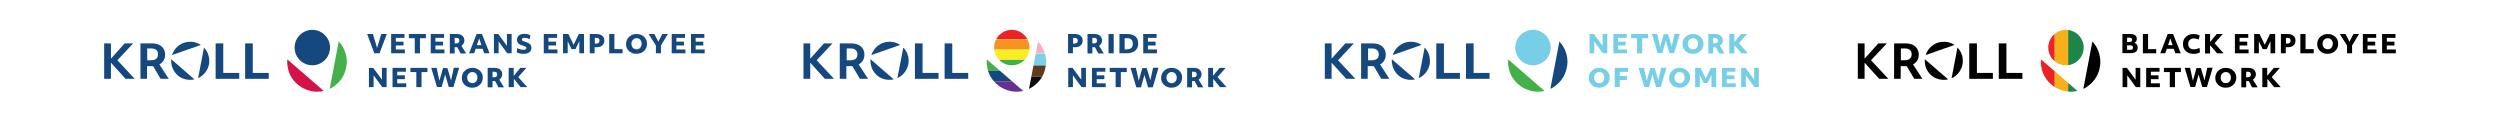 <?xml version="1.0" encoding="utf-8"?>
<!-- Generator: Adobe Illustrator 27.2.0, SVG Export Plug-In . SVG Version: 6.00 Build 0)  -->
<svg version="1.1" xmlns="http://www.w3.org/2000/svg" xmlns:xlink="http://www.w3.org/1999/xlink" x="0px" y="0px"
	 viewBox="0 0 1440 70" style="enable-background:new 0 0 1440 70;" xml:space="preserve">
<style type="text/css">
	.st0{fill:#14487F;}
	.st1{fill:#76CFE7;}
	.st2{fill:#43B049;}
	.st3{clip-path:url(#SVGID_00000142869157125567590250000000532331079826529920_);}
	.st4{fill:#EC2227;}
	.st5{fill:#F79421;}
	.st6{fill:#FAED24;}
	.st7{clip-path:url(#SVGID_00000179648493724057656810000004053253002668421772_);}
	.st8{fill:#F7AFC5;}
	.st9{fill:#79D0E7;}
	.st10{fill:#603A1B;}
	.st11{fill:#0D0B0B;}
	.st12{clip-path:url(#SVGID_00000061465452410023201010000008329178412181322920_);}
	.st13{fill:#67308F;}
	.st14{fill:#D51149;}
	.st15{fill:#010101;}
	.st16{clip-path:url(#SVGID_00000076572030368590358290000008356954826615318708_);}
	.st17{fill:#F7AF1A;}
	.st18{fill:#1F8447;}
	.st19{clip-path:url(#SVGID_00000087387979874939680630000003580099500904310433_);}
</style>
<g id="labels_backgrounds">
</g>
<g id="Logos">
	<g>
		<g>
			<g>
				<g>
					<path class="st0" d="M763.1,45.4V25h3.9v8.8l7.9-8.8h4.9l-9.1,9.7l10,10.7h-5.3l-8.4-9.3v9.3L763.1,45.4L763.1,45.4z"/>
					<path class="st0" d="M827.3,45.4V25h4.4v17h9.2v3.4H827.3z"/>
					<path class="st0" d="M844.4,45.4V25h4.4v17h9.2v3.4H844.4z"/>
					<path class="st0" d="M784,45.4V25h6.7c1.5,0,2.9,0.3,4,0.8c1.1,0.5,2,1.3,2.6,2.3c0.6,1,0.9,2.1,0.9,3.5c0,1.3-0.3,2.3-0.9,3.3
						s-1.4,1.7-2.4,2.2l5.4,8.3h-4.7l-4.3-7.3c-0.1,0-0.3,0-0.4,0h-3.1v7.3L784,45.4L784,45.4z M790.2,27.9h-2.2v6.8h2.1
						c2.7,0,4.1-1.1,4.1-3.4C794.1,29.1,792.8,27.9,790.2,27.9z"/>
					<path class="st0" d="M801.7,34.1l13.4,11.6c0,0-5.6,1.6-10.1-2.7C805.1,43,801.3,39.8,801.7,34.1z"/>
					<path class="st0" d="M820.6,27.4L817.2,45c0,0,4.9-1.9,6.2-7.6C823.4,37.5,824.9,31.9,820.6,27.4z"/>
					<path class="st0" d="M802.2,31.7l16.6-5.8c0,0-4-3.1-9.6-1.3C809.2,24.6,804.1,26,802.2,31.7z"/>
				</g>
			</g>
			<g>
				<path class="st1" d="M915.6,19.6h2.5l5,6.8v-6.8h2.7v11.1h-2.5l-5-6.8v6.8h-2.7V19.6z"/>
				<path class="st1" d="M929.3,19.6h7.7v2.2h-5V24h4.4v2.2h-4.4v2.3h5.2v2.2h-7.9V19.6z"/>
				<path class="st1" d="M942.9,22h-3.4v-2.4h9.8V22h-3.4v8.7h-3V22z"/>
				<path class="st1" d="M951.5,19.6h3.1l1.6,7.4l2.1-7.3h2.5l2.1,7.1l1.6-7.3h3.1l-3.3,11.1h-2.7l-2.1-7.2l-2,7.2h-2.7L951.5,19.6z
					"/>
				<path class="st1" d="M975.1,31c-0.9,0-1.7-0.1-2.4-0.4s-1.4-0.7-1.9-1.2c-0.5-0.5-1-1.1-1.3-1.8c-0.3-0.7-0.4-1.5-0.4-2.3
					c0-0.8,0.2-1.6,0.5-2.3c0.3-0.7,0.7-1.3,1.3-1.8c0.5-0.5,1.2-0.9,1.9-1.2c0.7-0.3,1.5-0.4,2.4-0.4c0.9,0,1.7,0.1,2.4,0.4
					c0.7,0.3,1.4,0.7,1.9,1.2c0.5,0.5,1,1.1,1.3,1.8c0.3,0.7,0.4,1.5,0.4,2.3c0,0.8-0.2,1.6-0.5,2.3c-0.3,0.7-0.7,1.3-1.3,1.8
					c-0.5,0.5-1.2,0.9-1.9,1.2S976,31,975.1,31z M978.1,25.2c0-0.6-0.1-1.2-0.4-1.7c-0.3-0.5-0.6-0.9-1-1.1c-0.4-0.3-1-0.4-1.5-0.4
					c-0.6,0-1.1,0.1-1.5,0.4c-0.4,0.3-0.8,0.6-1.1,1.1c-0.3,0.5-0.4,1-0.4,1.7c0,0.6,0.1,1.2,0.4,1.7c0.3,0.5,0.6,0.9,1.1,1.1
					c0.4,0.3,1,0.4,1.5,0.4c0.6,0,1.1-0.1,1.5-0.4c0.4-0.3,0.8-0.7,1-1.1C977.9,26.4,978.1,25.8,978.1,25.2z"/>
				<path class="st1" d="M984,19.6h4c1.4,0,2.4,0.3,3.2,1c0.8,0.7,1.2,1.6,1.2,2.8c0,0.6-0.2,1.2-0.5,1.7c-0.3,0.5-0.7,0.9-1.2,1.3
					l2.7,4.4h-3.2l-1.9-3.6h-1.5v3.6H984V19.6z M987.6,25c1.3,0,1.9-0.5,1.9-1.6c0-1.1-0.6-1.6-1.9-1.6h-0.8V25H987.6z"/>
				<path class="st1" d="M996.1,19.6h2.9v4.6l3.8-4.6h3.5l-4.7,5.3l5.2,5.8h-3.8L999,26v4.8h-2.9V19.6z"/>
				<path class="st1" d="M921.1,50.5c-0.9,0-1.7-0.1-2.4-0.4c-0.7-0.3-1.4-0.7-1.9-1.2c-0.5-0.5-1-1.1-1.3-1.8
					c-0.3-0.7-0.4-1.5-0.4-2.3c0-0.8,0.2-1.6,0.5-2.3c0.3-0.7,0.7-1.3,1.3-1.8c0.5-0.5,1.2-0.9,1.9-1.2c0.7-0.3,1.5-0.4,2.4-0.4
					c0.9,0,1.7,0.1,2.4,0.4c0.7,0.3,1.4,0.7,1.9,1.2c0.5,0.5,1,1.1,1.3,1.8c0.3,0.7,0.4,1.5,0.4,2.3c0,0.8-0.2,1.6-0.5,2.3
					c-0.3,0.7-0.7,1.3-1.3,1.8c-0.5,0.5-1.2,0.9-1.9,1.2C922.8,50.4,922,50.5,921.1,50.5z M924.1,44.7c0-0.6-0.1-1.2-0.4-1.7
					c-0.3-0.5-0.6-0.9-1-1.1c-0.4-0.3-1-0.4-1.5-0.4c-0.6,0-1.1,0.1-1.5,0.4c-0.4,0.3-0.8,0.6-1.1,1.1c-0.3,0.5-0.4,1-0.4,1.7
					c0,0.6,0.1,1.2,0.4,1.7c0.3,0.5,0.6,0.9,1.1,1.1c0.4,0.3,1,0.4,1.5,0.4c0.6,0,1.1-0.1,1.5-0.4c0.4-0.3,0.8-0.7,1-1.1
					C924,45.9,924.1,45.3,924.1,44.7z"/>
				<path class="st1" d="M930.1,39.1h7.6v2.3h-4.7v2.4h4.1v2.3h-4.1v4h-2.9V39.1z"/>
				<path class="st1" d="M943.8,39.1h3.1l1.6,7.4l2.1-7.3h2.5l2.1,7.1l1.6-7.3h3.1l-3.3,11.1h-2.7l-2.1-7.2l-2,7.2h-2.7L943.8,39.1z
					"/>
				<path class="st1" d="M967.4,50.5c-0.9,0-1.7-0.1-2.4-0.4c-0.7-0.3-1.4-0.7-1.9-1.2c-0.5-0.5-1-1.1-1.3-1.8
					c-0.3-0.7-0.4-1.5-0.4-2.3c0-0.8,0.2-1.6,0.5-2.3c0.3-0.7,0.7-1.3,1.3-1.8c0.5-0.5,1.2-0.9,1.9-1.2c0.7-0.3,1.5-0.4,2.4-0.4
					c0.9,0,1.7,0.1,2.4,0.4c0.7,0.3,1.4,0.7,1.9,1.2c0.5,0.5,1,1.1,1.3,1.8c0.3,0.7,0.4,1.5,0.4,2.3c0,0.8-0.2,1.6-0.5,2.3
					c-0.3,0.7-0.7,1.3-1.3,1.8c-0.5,0.5-1.2,0.9-1.9,1.2C969.1,50.4,968.3,50.5,967.4,50.5z M970.4,44.7c0-0.6-0.1-1.2-0.4-1.7
					c-0.3-0.5-0.6-0.9-1-1.1c-0.4-0.3-1-0.4-1.5-0.4c-0.6,0-1.1,0.1-1.5,0.4c-0.4,0.3-0.8,0.6-1.1,1.1c-0.3,0.5-0.4,1-0.4,1.7
					c0,0.6,0.1,1.2,0.4,1.7c0.3,0.5,0.6,0.9,1.1,1.1c0.4,0.3,1,0.4,1.5,0.4c0.6,0,1.1-0.1,1.5-0.4c0.4-0.3,0.8-0.7,1-1.1
					C970.3,45.9,970.4,45.3,970.4,44.7z"/>
				<path class="st1" d="M976.4,39.1h3.1l3,6.2l3-6.2h3v11.1h-2.7v-7l-2.2,4.6h-2.3l-2.2-4.6v7h-2.7V39.1z"/>
				<path class="st1" d="M991.9,39.1h7.7v2.2h-5v2.1h4.4v2.2h-4.4V48h5.2v2.2h-7.9V39.1z"/>
				<path class="st1" d="M1002.9,39.1h2.5l5,6.8v-6.8h2.7v11.1h-2.5l-5-6.8v6.8h-2.7V39.1z"/>
			</g>
			<circle class="st1" cx="883" cy="27.4" r="10.2"/>
			<path class="st0" d="M898.2,23.9L893,51.2c0,0,8.3-3.5,9.6-13.1C902.7,38.1,904.3,30.4,898.2,23.9z"/>
			<path class="st2" d="M889.7,52.4l-21-18.2c0,0-1.2,9,6.5,14.9C875.2,49.1,881,54.3,889.7,52.4z"/>
		</g>
		<g>
			<g>
				<g>
					<path class="st0" d="M462.8,45.4V25h3.9v8.8l7.9-8.8h4.9l-9.1,9.7l10,10.7h-5.3l-8.4-9.3v9.3L462.8,45.4L462.8,45.4z"/>
					<path class="st0" d="M527,45.4V25h4.4v17h9.2v3.4H527z"/>
					<path class="st0" d="M544.1,45.4V25h4.4v17h9.2v3.4H544.1z"/>
					<path class="st0" d="M483.7,45.4V25h6.7c1.5,0,2.9,0.3,4,0.8c1.1,0.5,2,1.3,2.6,2.3c0.6,1,0.9,2.1,0.9,3.5
						c0,1.3-0.3,2.3-0.9,3.3c-0.6,0.9-1.4,1.7-2.4,2.2l5.4,8.3h-4.7l-4.3-7.3c-0.1,0-0.3,0-0.4,0h-3.1v7.3L483.7,45.4L483.7,45.4z
						 M489.9,27.9h-2.2v6.8h2.1c2.7,0,4.1-1.1,4.1-3.4C493.8,29.1,492.5,27.9,489.9,27.9z"/>
					<path class="st0" d="M501.4,34.1l13.4,11.6c0,0-5.6,1.6-10.1-2.7C504.8,43,501,39.8,501.4,34.1z"/>
					<path class="st0" d="M520.3,27.4L516.9,45c0,0,4.9-1.9,6.2-7.6C523.1,37.5,524.7,31.9,520.3,27.4z"/>
					<path class="st0" d="M501.9,31.7l16.6-5.8c0,0-4-3.1-9.6-1.3C508.9,24.6,503.8,26,501.9,31.7z"/>
				</g>
			</g>
			<g>
				<path class="st0" d="M615.3,19.6h4c0.9,0,1.7,0.2,2.3,0.5c0.6,0.3,1.1,0.7,1.5,1.3c0.4,0.6,0.5,1.2,0.5,2c0,1.2-0.4,2.1-1.2,2.8
					c-0.8,0.7-1.8,1-3.2,1h-1.2v3.5h-2.8V19.6z M618.9,25.1c1.3,0,1.9-0.6,1.9-1.7c0-1.1-0.6-1.6-1.9-1.6h-0.8v3.3H618.9z"/>
				<path class="st0" d="M626.4,19.6h4c1.4,0,2.4,0.3,3.2,1c0.8,0.7,1.2,1.6,1.2,2.8c0,0.6-0.2,1.2-0.5,1.7
					c-0.3,0.5-0.7,0.9-1.2,1.3l2.7,4.4h-3.2l-1.9-3.6h-1.5v3.6h-2.8V19.6z M630,25c1.3,0,1.9-0.5,1.9-1.6c0-1.1-0.6-1.6-1.9-1.6
					h-0.8V25H630z"/>
				<path class="st0" d="M638.5,19.6h3v11.1h-3V19.6z"/>
				<path class="st0" d="M644.9,19.6h4.4c2,0,3.6,0.5,4.7,1.4c1.1,1,1.6,2.3,1.6,4.1c0,1.2-0.3,2.2-0.8,3c-0.5,0.8-1.2,1.5-2.2,1.9
					c-1,0.4-2.1,0.7-3.4,0.7h-4.4V19.6z M649.1,28.4c2.3,0,3.4-1.1,3.4-3.2c0-2.2-1.1-3.2-3.4-3.2h-1.3v6.5H649.1z"/>
				<path class="st0" d="M658.5,19.6h7.7v2.2h-5V24h4.4v2.2h-4.4v2.3h5.2v2.2h-7.9V19.6z"/>
				<path class="st0" d="M615.3,39.1h2.5l5,6.8v-6.8h2.7v11.1H623l-5-6.8v6.8h-2.7V39.1z"/>
				<path class="st0" d="M629,39.1h7.7v2.2h-5v2.1h4.4v2.2h-4.4V48h5.2v2.2H629V39.1z"/>
				<path class="st0" d="M642.6,41.5h-3.4v-2.4h9.8v2.4h-3.4v8.7h-3V41.5z"/>
				<path class="st0" d="M651.2,39.1h3.1l1.6,7.4l2.1-7.3h2.5l2.1,7.1l1.6-7.3h3.1L664,50.3h-2.7l-2.1-7.2l-2,7.2h-2.7L651.2,39.1z"
					/>
				<path class="st0" d="M674.8,50.5c-0.9,0-1.7-0.1-2.4-0.4s-1.4-0.7-1.9-1.2c-0.5-0.5-1-1.1-1.3-1.8c-0.3-0.7-0.4-1.5-0.4-2.3
					c0-0.8,0.2-1.6,0.5-2.3c0.3-0.7,0.7-1.3,1.3-1.8c0.5-0.5,1.2-0.9,1.9-1.2c0.7-0.3,1.5-0.4,2.4-0.4c0.9,0,1.7,0.1,2.4,0.4
					c0.7,0.3,1.4,0.7,1.9,1.2c0.5,0.5,1,1.1,1.3,1.8c0.3,0.7,0.4,1.5,0.4,2.3c0,0.8-0.2,1.6-0.5,2.3c-0.3,0.7-0.7,1.3-1.3,1.8
					c-0.5,0.5-1.2,0.9-1.9,1.2C676.5,50.4,675.7,50.5,674.8,50.5z M677.8,44.7c0-0.6-0.1-1.2-0.4-1.7c-0.3-0.5-0.6-0.9-1-1.1
					c-0.4-0.3-1-0.4-1.5-0.4c-0.6,0-1.1,0.1-1.5,0.4c-0.4,0.3-0.8,0.6-1.1,1.1c-0.3,0.5-0.4,1-0.4,1.7c0,0.6,0.1,1.2,0.4,1.7
					c0.3,0.5,0.6,0.9,1.1,1.1c0.4,0.3,1,0.4,1.5,0.4c0.6,0,1.1-0.1,1.5-0.4c0.4-0.3,0.8-0.7,1-1.1C677.7,45.9,677.8,45.3,677.8,44.7
					z"/>
				<path class="st0" d="M683.7,39.1h4c1.4,0,2.4,0.3,3.2,1c0.8,0.7,1.2,1.6,1.2,2.8c0,0.6-0.2,1.2-0.5,1.7
					c-0.3,0.5-0.7,0.9-1.2,1.3l2.7,4.4H690l-1.9-3.6h-1.5v3.6h-2.8V39.1z M687.4,44.5c1.3,0,1.9-0.5,1.9-1.6c0-1.1-0.6-1.6-1.9-1.6
					h-0.8v3.2H687.4z"/>
				<path class="st0" d="M695.8,39.1h2.9v4.6l3.8-4.6h3.5l-4.7,5.3l5.2,5.8h-3.8l-3.9-4.8v4.8h-2.9V39.1z"/>
			</g>
			<g>
				<g>
					<defs>
						<circle id="SVGID_1_" cx="582.8" cy="27.4" r="10.2"/>
					</defs>
					<clipPath id="SVGID_00000182508980782321625930000004223099222045690532_">
						<use xlink:href="#SVGID_1_"  style="overflow:visible;"/>
					</clipPath>
					<g style="clip-path:url(#SVGID_00000182508980782321625930000004223099222045690532_);">
						<rect x="572.2" y="16.1" class="st4" width="22" height="6.4"/>
						<rect x="572.2" y="22.6" class="st5" width="22" height="6"/>
						<rect x="572.2" y="28.5" class="st6" width="22" height="6"/>
						<rect x="572.2" y="34.5" class="st2" width="22" height="6"/>
					</g>
				</g>
				<g>
					<defs>
						<path id="SVGID_00000078746089738357530170000002410008973781861035_" d="M597.9,23.9l-5.2,27.3c0,0,8.3-3.5,9.6-13.1
							C602.4,38.1,604,30.4,597.9,23.9z"/>
					</defs>
					<clipPath id="SVGID_00000063619055282363111490000005043944995787995028_">
						<use xlink:href="#SVGID_00000078746089738357530170000002410008973781861035_"  style="overflow:visible;"/>
					</clipPath>
					<g style="clip-path:url(#SVGID_00000063619055282363111490000005043944995787995028_);">
						<rect x="589.4" y="23.7" class="st8" width="19.6" height="7.1"/>
						<rect x="589.4" y="30.9" class="st9" width="19.6" height="7"/>
						<rect x="589.4" y="37.8" class="st10" width="19.6" height="6.4"/>
						<rect x="589.4" y="44.2" class="st11" width="19.6" height="7.1"/>
					</g>
				</g>
				<g>
					<defs>
						<path id="SVGID_00000116928483336167772730000000162169902077647747_" d="M589.4,52.4l-21-18.2c0,0-1.2,9,6.5,14.9
							C574.9,49.1,580.7,54.3,589.4,52.4z"/>
					</defs>
					<clipPath id="SVGID_00000019647438294115727980000007436666722583641501_">
						<use xlink:href="#SVGID_00000116928483336167772730000000162169902077647747_"  style="overflow:visible;"/>
					</clipPath>
					<g style="clip-path:url(#SVGID_00000019647438294115727980000007436666722583641501_);">
						<rect x="563.6" y="34" class="st2" width="26.3" height="6.7"/>
						<rect x="563.6" y="40.7" class="st0" width="26.3" height="6.1"/>
						<rect x="563.6" y="46.8" class="st13" width="26.3" height="6.1"/>
					</g>
				</g>
			</g>
		</g>
		<g>
			<circle class="st0" cx="179.9" cy="27.4" r="10.2"/>
			<g>
				<g>
					<path class="st0" d="M60,45.4V25h3.9v8.8l7.9-8.8h4.9l-9.1,9.7l10,10.7h-5.3l-8.4-9.3v9.3L60,45.4L60,45.4z"/>
					<path class="st0" d="M124.2,45.4V25h4.4v17h9.2v3.4H124.2z"/>
					<path class="st0" d="M141.2,45.4V25h4.4v17h9.2v3.4H141.2z"/>
					<path class="st0" d="M80.9,45.4V25h6.7c1.5,0,2.9,0.3,4,0.8c1.1,0.5,2,1.3,2.6,2.3c0.6,1,0.9,2.1,0.9,3.5
						c0,1.3-0.3,2.3-0.9,3.3c-0.6,0.9-1.4,1.7-2.4,2.2l5.4,8.3h-4.7l-4.3-7.3c-0.1,0-0.3,0-0.4,0h-3.1v7.3L80.9,45.4L80.9,45.4z
						 M87,27.9h-2.2v6.8h2.1c2.7,0,4.1-1.1,4.1-3.4C91,29.1,89.7,27.9,87,27.9z"/>
					<path class="st0" d="M98.6,34.1L112,45.7c0,0-5.6,1.6-10.1-2.7C102,43,98.2,39.8,98.6,34.1z"/>
					<path class="st0" d="M117.5,27.4L114.1,45c0,0,4.9-1.9,6.2-7.6C120.3,37.5,121.8,31.9,117.5,27.4z"/>
					<path class="st0" d="M99.1,31.7l16.6-5.8c0,0-4-3.1-9.6-1.3C106.1,24.6,100.9,26,99.1,31.7z"/>
				</g>
			</g>
			<g>
				<path class="st0" d="M211.5,19.6h3.3l2.4,8l2.4-8h3.2l-4.2,11.1h-3L211.5,19.6z"/>
				<path class="st0" d="M225.3,19.6h7.7v2.2h-5V24h4.4v2.2H228v2.3h5.2v2.2h-7.9V19.6z"/>
				<path class="st0" d="M238.9,22h-3.4v-2.4h9.8V22h-3.4v8.7h-3V22z"/>
				<path class="st0" d="M248.1,19.6h7.7v2.2h-5V24h4.4v2.2h-4.4v2.3h5.2v2.2h-7.9V19.6z"/>
				<path class="st0" d="M259.1,19.6h4c1.4,0,2.4,0.3,3.2,1c0.8,0.7,1.2,1.6,1.2,2.8c0,0.6-0.2,1.2-0.5,1.7
					c-0.3,0.5-0.7,0.9-1.2,1.3l2.7,4.4h-3.2l-1.9-3.6h-1.5v3.6h-2.8V19.6z M262.7,25c1.3,0,1.9-0.5,1.9-1.6c0-1.1-0.6-1.6-1.9-1.6
					h-0.8V25H262.7z"/>
				<path class="st0" d="M274.5,19.6h3.1l4.4,11.1h-3.1l-0.9-2.6h-4l-0.9,2.6h-2.9L274.5,19.6z M277.3,26l-1.3-3.9l-1.3,3.9H277.3z"
					/>
				<path class="st0" d="M284.5,19.6h2.5l5,6.8v-6.8h2.7v11.1h-2.5l-5-6.8v6.8h-2.7V19.6z"/>
				<path class="st0" d="M297.9,27.7c0.5,0.3,1,0.5,1.7,0.7c0.6,0.2,1.3,0.3,1.9,0.3c1.1,0,1.7-0.4,1.7-1.1c0-0.2-0.1-0.4-0.2-0.5
					c-0.1-0.1-0.3-0.3-0.6-0.4c-0.3-0.1-0.7-0.3-1.2-0.4c-1.2-0.3-2.1-0.8-2.6-1.3c-0.5-0.5-0.8-1.3-0.8-2.1c0-1.1,0.4-1.9,1.1-2.5
					c0.8-0.6,1.8-0.9,3.1-0.9c0.6,0,1.3,0.1,1.9,0.2c0.6,0.2,1.2,0.4,1.6,0.6l-0.4,2.3c-0.4-0.2-0.9-0.4-1.4-0.6
					c-0.5-0.1-1.1-0.2-1.6-0.2c-1,0-1.5,0.3-1.5,1c0,0.3,0.1,0.5,0.4,0.7c0.2,0.2,0.7,0.3,1.3,0.5c1.3,0.4,2.3,0.8,2.9,1.4
					c0.6,0.5,0.9,1.3,0.9,2.1c0,1.1-0.4,2-1.2,2.6c-0.8,0.6-1.9,0.9-3.3,0.9c-0.5,0-1,0-1.5-0.1c-0.5-0.1-1-0.2-1.4-0.3
					c-0.4-0.1-0.8-0.3-1-0.5L297.9,27.7z"/>
				<path class="st0" d="M313.2,19.6h7.7v2.2h-5V24h4.4v2.2h-4.4v2.3h5.2v2.2h-7.9V19.6z"/>
				<path class="st0" d="M324.3,19.6h3.1l3,6.2l3-6.2h3v11.1h-2.7v-7l-2.2,4.6h-2.3l-2.2-4.6v7h-2.7V19.6z"/>
				<path class="st0" d="M339.8,19.6h4c0.9,0,1.7,0.2,2.3,0.5c0.6,0.3,1.1,0.7,1.5,1.3c0.4,0.6,0.5,1.2,0.5,2c0,1.2-0.4,2.1-1.2,2.8
					c-0.8,0.7-1.8,1-3.2,1h-1.2v3.5h-2.8V19.6z M343.4,25.1c1.3,0,1.9-0.6,1.9-1.7c0-1.1-0.6-1.6-1.9-1.6h-0.8v3.3H343.4z"/>
				<path class="st0" d="M350.9,19.6h3v8.7h4.7v2.4h-7.7V19.6z"/>
				<path class="st0" d="M366.6,31c-0.9,0-1.7-0.1-2.4-0.4c-0.7-0.3-1.4-0.7-1.9-1.2c-0.5-0.5-1-1.1-1.3-1.8
					c-0.3-0.7-0.4-1.5-0.4-2.3c0-0.8,0.2-1.6,0.5-2.3c0.3-0.7,0.7-1.3,1.3-1.8c0.5-0.5,1.2-0.9,1.9-1.2c0.7-0.3,1.5-0.4,2.4-0.4
					c0.9,0,1.7,0.1,2.4,0.4c0.7,0.3,1.4,0.7,1.9,1.2c0.5,0.5,1,1.1,1.3,1.8c0.3,0.7,0.4,1.5,0.4,2.3c0,0.8-0.2,1.6-0.5,2.3
					c-0.3,0.7-0.7,1.3-1.3,1.8c-0.5,0.5-1.2,0.9-1.9,1.2C368.2,30.8,367.4,31,366.6,31z M369.6,25.2c0-0.6-0.1-1.2-0.4-1.7
					c-0.3-0.5-0.6-0.9-1-1.1c-0.4-0.3-1-0.4-1.5-0.4c-0.6,0-1.1,0.1-1.5,0.4c-0.4,0.3-0.8,0.6-1.1,1.1c-0.3,0.5-0.4,1-0.4,1.7
					s0.1,1.2,0.4,1.7c0.3,0.5,0.6,0.9,1.1,1.1c0.4,0.3,1,0.4,1.5,0.4c0.6,0,1.1-0.1,1.5-0.4c0.4-0.3,0.8-0.7,1-1.1
					C369.4,26.4,369.6,25.8,369.6,25.2z"/>
				<path class="st0" d="M373.6,19.6h3.3l2.3,4.4l2.3-4.4h3.2l-4,6.6v4.5h-2.9v-4.5L373.6,19.6z"/>
				<path class="st0" d="M386.9,19.6h7.7v2.2h-5V24h4.4v2.2h-4.4v2.3h5.2v2.2h-7.9V19.6z"/>
				<path class="st0" d="M398,19.6h7.7v2.2h-5V24h4.4v2.2h-4.4v2.3h5.2v2.2H398V19.6z"/>
				<path class="st0" d="M212.5,39.1h2.5l5,6.8v-6.8h2.7v11.1h-2.5l-5-6.8v6.8h-2.7V39.1z"/>
				<path class="st0" d="M226.1,39.1h7.7v2.2h-5v2.1h4.4v2.2h-4.4V48h5.2v2.2h-7.9V39.1z"/>
				<path class="st0" d="M239.8,41.5h-3.4v-2.4h9.8v2.4h-3.4v8.7h-3V41.5z"/>
				<path class="st0" d="M248.4,39.1h3.1l1.6,7.4l2.1-7.3h2.5l2.1,7.1l1.6-7.3h3.1l-3.3,11.1h-2.7l-2.1-7.2l-2,7.2h-2.7L248.4,39.1z
					"/>
				<path class="st0" d="M272,50.5c-0.9,0-1.7-0.1-2.4-0.4c-0.7-0.3-1.4-0.7-1.9-1.2c-0.5-0.5-1-1.1-1.3-1.8
					c-0.3-0.7-0.4-1.5-0.4-2.3c0-0.8,0.2-1.6,0.5-2.3c0.3-0.7,0.7-1.3,1.3-1.8c0.5-0.5,1.2-0.9,1.9-1.2c0.7-0.3,1.5-0.4,2.4-0.4
					c0.9,0,1.7,0.1,2.4,0.4c0.7,0.3,1.4,0.7,1.9,1.2c0.5,0.5,1,1.1,1.3,1.8c0.3,0.7,0.4,1.5,0.4,2.3c0,0.8-0.2,1.6-0.5,2.3
					c-0.3,0.7-0.7,1.3-1.3,1.8c-0.5,0.5-1.2,0.9-1.9,1.2C273.6,50.4,272.8,50.5,272,50.5z M275,44.7c0-0.6-0.1-1.2-0.4-1.7
					c-0.3-0.5-0.6-0.9-1-1.1c-0.4-0.3-1-0.4-1.5-0.4c-0.6,0-1.1,0.1-1.5,0.4c-0.4,0.3-0.8,0.6-1.1,1.1c-0.3,0.5-0.4,1-0.4,1.7
					c0,0.6,0.1,1.2,0.4,1.7c0.3,0.5,0.6,0.9,1.1,1.1c0.4,0.3,1,0.4,1.5,0.4c0.6,0,1.1-0.1,1.5-0.4c0.4-0.3,0.8-0.7,1-1.1
					C274.8,45.9,275,45.3,275,44.7z"/>
				<path class="st0" d="M280.9,39.1h4c1.4,0,2.4,0.3,3.2,1c0.8,0.7,1.2,1.6,1.2,2.8c0,0.6-0.2,1.2-0.5,1.7
					c-0.3,0.5-0.7,0.9-1.2,1.3l2.7,4.4h-3.2l-1.9-3.6h-1.5v3.6h-2.8V39.1z M284.5,44.5c1.3,0,1.9-0.5,1.9-1.6c0-1.1-0.6-1.6-1.9-1.6
					h-0.8v3.2H284.5z"/>
				<path class="st0" d="M293,39.1h2.9v4.6l3.8-4.6h3.5l-4.7,5.3l5.2,5.8h-3.8l-3.9-4.8v4.8H293V39.1z"/>
			</g>
			<path class="st2" d="M195.1,23.9l-5.2,27.3c0,0,8.3-3.5,9.6-13.1C199.6,38.1,201.2,30.4,195.1,23.9z"/>
			<g id="Layer_1-2_00000005256303739651380680000000724499458897488776_">
				<path class="st14" d="M186.5,52.4l-21-18.2c0,0-1.2,9,6.5,14.9C172.1,49.1,177.9,54.3,186.5,52.4z"/>
			</g>
		</g>
		<g>
			<g>
				<g>
					<path class="st15" d="M1070.1,45.4V25h3.9v8.8l7.9-8.8h4.9l-9.1,9.7l10,10.7h-5.3l-8.4-9.3v9.3L1070.1,45.4L1070.1,45.4z"/>
					<path class="st15" d="M1134.3,45.4V25h4.4v17h9.2v3.4H1134.3z"/>
					<path class="st15" d="M1151.3,45.4V25h4.4v17h9.2v3.4H1151.3z"/>
					<path class="st15" d="M1091,45.4V25h6.7c1.5,0,2.9,0.3,4,0.8c1.1,0.5,2,1.3,2.6,2.3c0.6,1,0.9,2.1,0.9,3.5
						c0,1.3-0.3,2.3-0.9,3.3c-0.6,0.9-1.4,1.7-2.4,2.2l5.4,8.3h-4.7l-4.3-7.3c-0.1,0-0.3,0-0.4,0h-3.1v7.3L1091,45.4L1091,45.4z
						 M1097.1,27.9h-2.2v6.8h2.1c2.7,0,4.1-1.1,4.1-3.4C1101.1,29.1,1099.8,27.9,1097.1,27.9z"/>
					<path class="st15" d="M1108.7,34.1l13.4,11.6c0,0-5.6,1.6-10.1-2.7C1112,43,1108.2,39.8,1108.7,34.1z"/>
					<path class="st15" d="M1127.5,27.4l-3.4,17.7c0,0,4.9-1.9,6.2-7.6C1130.3,37.5,1131.9,31.9,1127.5,27.4z"/>
					<path class="st15" d="M1109.2,31.7l16.6-5.8c0,0-4-3.1-9.6-1.3C1116.2,24.6,1111,26,1109.2,31.7z"/>
				</g>
			</g>
			<g>
				<path class="st15" d="M1222.6,19.6h4.3c1.3,0,2.2,0.2,2.9,0.7c0.7,0.5,1,1.2,1,2.1c0,0.5-0.1,1-0.4,1.4c-0.2,0.4-0.6,0.7-1,0.9
					c0.6,0.2,1.1,0.5,1.4,1c0.4,0.5,0.5,1,0.5,1.7c0,1.1-0.3,1.9-1,2.4s-1.7,0.8-3.1,0.8h-4.7V19.6z M1226.6,24.2
					c1,0,1.5-0.4,1.5-1.3c0-0.8-0.5-1.2-1.4-1.2h-1.5v2.5H1226.6z M1227.1,28.7c0.5,0,0.9-0.1,1.1-0.3c0.3-0.2,0.4-0.6,0.4-1
					c0-0.9-0.5-1.3-1.6-1.3h-1.8v2.6H1227.1z"/>
				<path class="st15" d="M1234.3,19.6h3v8.7h4.7v2.4h-7.7V19.6z"/>
				<path class="st15" d="M1248.6,19.6h3.1l4.4,11.1h-3.1l-0.9-2.6h-4l-0.9,2.6h-2.9L1248.6,19.6z M1251.4,26l-1.3-3.9l-1.3,3.9
					H1251.4z"/>
				<path class="st15" d="M1258.1,28.3c-0.5-0.8-0.7-1.9-0.7-3c0-0.8,0.1-1.6,0.4-2.3c0.3-0.7,0.7-1.3,1.3-1.8
					c0.5-0.5,1.2-0.9,1.9-1.2s1.6-0.4,2.5-0.4c0.6,0,1.3,0.1,1.9,0.2c0.6,0.2,1.2,0.4,1.6,0.6l-0.5,2.4c-0.5-0.2-0.9-0.4-1.4-0.5
					c-0.5-0.1-1-0.2-1.4-0.2c-1,0-1.8,0.3-2.4,0.9c-0.6,0.6-0.9,1.3-0.9,2.3c0,1,0.3,1.7,0.9,2.3c0.6,0.6,1.4,0.8,2.4,0.8
					c0.5,0,1-0.1,1.6-0.2c0.6-0.2,1.1-0.4,1.6-0.6l0.3,2.5c-0.4,0.3-1,0.5-1.7,0.7c-0.7,0.2-1.3,0.2-2,0.2c-1.2,0-2.3-0.2-3.2-0.7
					C1259.3,29.8,1258.6,29.1,1258.1,28.3z"/>
				<path class="st15" d="M1270.1,19.6h2.9v4.6l3.8-4.6h3.5l-4.7,5.3l5.2,5.8h-3.8L1273,26v4.8h-2.9V19.6z"/>
				<path class="st15" d="M1287.3,19.6h7.7v2.2h-5V24h4.4v2.2h-4.4v2.3h5.2v2.2h-7.9V19.6z"/>
				<path class="st15" d="M1298.4,19.6h3.1l3,6.2l3-6.2h3v11.1h-2.7v-7l-2.2,4.6h-2.3l-2.2-4.6v7h-2.7V19.6z"/>
				<path class="st15" d="M1313.9,19.6h4c0.9,0,1.7,0.2,2.3,0.5c0.6,0.3,1.1,0.7,1.5,1.3c0.4,0.6,0.5,1.2,0.5,2
					c0,1.2-0.4,2.1-1.2,2.8c-0.8,0.7-1.8,1-3.2,1h-1.2v3.5h-2.8V19.6z M1317.5,25.1c1.3,0,1.9-0.6,1.9-1.7c0-1.1-0.6-1.6-1.9-1.6
					h-0.8v3.3H1317.5z"/>
				<path class="st15" d="M1325,19.6h3v8.7h4.7v2.4h-7.7V19.6z"/>
				<path class="st15" d="M1340.7,31c-0.9,0-1.7-0.1-2.4-0.4c-0.7-0.3-1.4-0.7-1.9-1.2c-0.5-0.5-1-1.1-1.3-1.8
					c-0.3-0.7-0.4-1.5-0.4-2.3c0-0.8,0.2-1.6,0.5-2.3c0.3-0.7,0.7-1.3,1.3-1.8c0.5-0.5,1.2-0.9,1.9-1.2c0.7-0.3,1.5-0.4,2.4-0.4
					c0.9,0,1.7,0.1,2.4,0.4c0.7,0.3,1.4,0.7,1.9,1.2c0.5,0.5,1,1.1,1.3,1.8c0.3,0.7,0.4,1.5,0.4,2.3c0,0.8-0.2,1.6-0.5,2.3
					c-0.3,0.7-0.7,1.3-1.3,1.8c-0.5,0.5-1.2,0.9-1.9,1.2C1342.3,30.8,1341.6,31,1340.7,31z M1343.7,25.2c0-0.6-0.1-1.2-0.4-1.7
					c-0.3-0.5-0.6-0.9-1-1.1c-0.4-0.3-1-0.4-1.5-0.4c-0.6,0-1.1,0.1-1.5,0.4c-0.4,0.3-0.8,0.6-1.1,1.1c-0.3,0.5-0.4,1-0.4,1.7
					c0,0.6,0.1,1.2,0.4,1.7c0.3,0.5,0.6,0.9,1.1,1.1c0.4,0.3,1,0.4,1.5,0.4c0.6,0,1.1-0.1,1.5-0.4c0.4-0.3,0.8-0.7,1-1.1
					C1343.5,26.4,1343.7,25.8,1343.7,25.2z"/>
				<path class="st15" d="M1347.7,19.6h3.3l2.3,4.4l2.3-4.4h3.2l-4,6.6v4.5h-2.9v-4.5L1347.7,19.6z"/>
				<path class="st15" d="M1361,19.6h7.7v2.2h-5V24h4.4v2.2h-4.4v2.3h5.2v2.2h-7.9V19.6z"/>
				<path class="st15" d="M1372.1,19.6h7.7v2.2h-5V24h4.4v2.2h-4.4v2.3h5.2v2.2h-7.9V19.6z"/>
				<path class="st15" d="M1222.6,39.1h2.5l5,6.8v-6.8h2.7v11.1h-2.5l-5-6.8v6.8h-2.7V39.1z"/>
				<path class="st15" d="M1236.2,39.1h7.7v2.2h-5v2.1h4.4v2.2h-4.4V48h5.2v2.2h-7.9V39.1z"/>
				<path class="st15" d="M1249.8,41.5h-3.4v-2.4h9.8v2.4h-3.4v8.7h-3V41.5z"/>
				<path class="st15" d="M1258.4,39.1h3.1l1.6,7.4l2.1-7.3h2.5l2.1,7.1l1.6-7.3h3.1l-3.3,11.1h-2.7l-2.1-7.2l-2,7.2h-2.7
					L1258.4,39.1z"/>
				<path class="st15" d="M1282,50.5c-0.9,0-1.7-0.1-2.4-0.4s-1.4-0.7-1.9-1.2c-0.5-0.5-1-1.1-1.3-1.8c-0.3-0.7-0.4-1.5-0.4-2.3
					c0-0.8,0.2-1.6,0.5-2.3c0.3-0.7,0.7-1.3,1.3-1.8c0.5-0.5,1.2-0.9,1.9-1.2c0.7-0.3,1.5-0.4,2.4-0.4c0.9,0,1.7,0.1,2.4,0.4
					c0.7,0.3,1.4,0.7,1.9,1.2c0.5,0.5,1,1.1,1.3,1.8c0.3,0.7,0.4,1.5,0.4,2.3c0,0.8-0.2,1.6-0.5,2.3c-0.3,0.7-0.7,1.3-1.3,1.8
					c-0.5,0.5-1.2,0.9-1.9,1.2C1283.7,50.4,1282.9,50.5,1282,50.5z M1285,44.7c0-0.6-0.1-1.2-0.4-1.7c-0.3-0.5-0.6-0.9-1-1.1
					c-0.4-0.3-1-0.4-1.5-0.4c-0.6,0-1.1,0.1-1.5,0.4c-0.4,0.3-0.8,0.6-1.1,1.1c-0.3,0.5-0.4,1-0.4,1.7s0.1,1.2,0.4,1.7
					c0.3,0.5,0.6,0.9,1.1,1.1c0.4,0.3,1,0.4,1.5,0.4c0.6,0,1.1-0.1,1.5-0.4c0.4-0.3,0.8-0.7,1-1.1C1284.9,45.9,1285,45.3,1285,44.7z
					"/>
				<path class="st15" d="M1291,39.1h4c1.4,0,2.4,0.3,3.2,1c0.8,0.7,1.2,1.6,1.2,2.8c0,0.6-0.2,1.2-0.5,1.7
					c-0.3,0.5-0.7,0.9-1.2,1.3l2.7,4.4h-3.2l-1.9-3.6h-1.5v3.6h-2.8V39.1z M1294.6,44.5c1.3,0,1.9-0.5,1.9-1.6
					c0-1.1-0.6-1.6-1.9-1.6h-0.8v3.2H1294.6z"/>
				<path class="st15" d="M1303,39.1h2.9v4.6l3.8-4.6h3.5l-4.7,5.3l5.2,5.8h-3.8l-3.9-4.8v4.8h-2.9V39.1z"/>
			</g>
			<g>
				<g>
					<defs>
						<circle id="SVGID_00000148626144227309248590000018318151447671886483_" cx="1190" cy="27.4" r="10.2"/>
					</defs>
					<clipPath id="SVGID_00000136393758057372076420000001001202361475380360_">
						<use xlink:href="#SVGID_00000148626144227309248590000018318151447671886483_"  style="overflow:visible;"/>
					</clipPath>
					<g style="clip-path:url(#SVGID_00000136393758057372076420000001001202361475380360_);">
						
							<rect x="1165.2" y="22.8" transform="matrix(6.123234e-17 -1 1 6.123234e-17 1150.924 1206.263)" class="st4" width="26.7" height="9.8"/>
						
							<rect x="1174" y="23.8" transform="matrix(6.123234e-17 -1 1 6.123234e-17 1159.72 1215.059)" class="st17" width="26.7" height="7.8"/>
						
							<rect x="1182.9" y="22.7" transform="matrix(6.123234e-17 -1 1 6.123234e-17 1168.547 1223.885)" class="st18" width="26.7" height="9.9"/>
					</g>
				</g>
				<path class="st15" d="M1205.2,23.9l-5.2,27.3c0,0,8.3-3.5,9.6-13.1C1209.6,38.1,1211.2,30.4,1205.2,23.9z"/>
				<g>
					<defs>
						<path id="SVGID_00000018923504927414329970000001859926021018328749_" d="M1196.6,52.4l-21-18.2c0,0-1.2,9,6.5,14.9
							C1182.1,49.1,1187.9,54.3,1196.6,52.4z"/>
					</defs>
					<clipPath id="SVGID_00000133528207605887015180000009132273640746058656_">
						<use xlink:href="#SVGID_00000018923504927414329970000001859926021018328749_"  style="overflow:visible;"/>
					</clipPath>
					<g style="clip-path:url(#SVGID_00000133528207605887015180000009132273640746058656_);">
						
							<rect x="1165.2" y="40.4" transform="matrix(6.123234e-17 -1 1 6.123234e-17 1133.334 1223.854)" class="st4" width="26.7" height="9.8"/>
						
							<rect x="1174" y="41.4" transform="matrix(6.123234e-17 -1 1 6.123234e-17 1142.129 1232.649)" class="st17" width="26.7" height="7.8"/>
						
							<rect x="1182.9" y="40.3" transform="matrix(6.123234e-17 -1 1 6.123234e-17 1150.956 1241.476)" class="st18" width="26.7" height="9.9"/>
					</g>
				</g>
			</g>
		</g>
	</g>
</g>
</svg>
